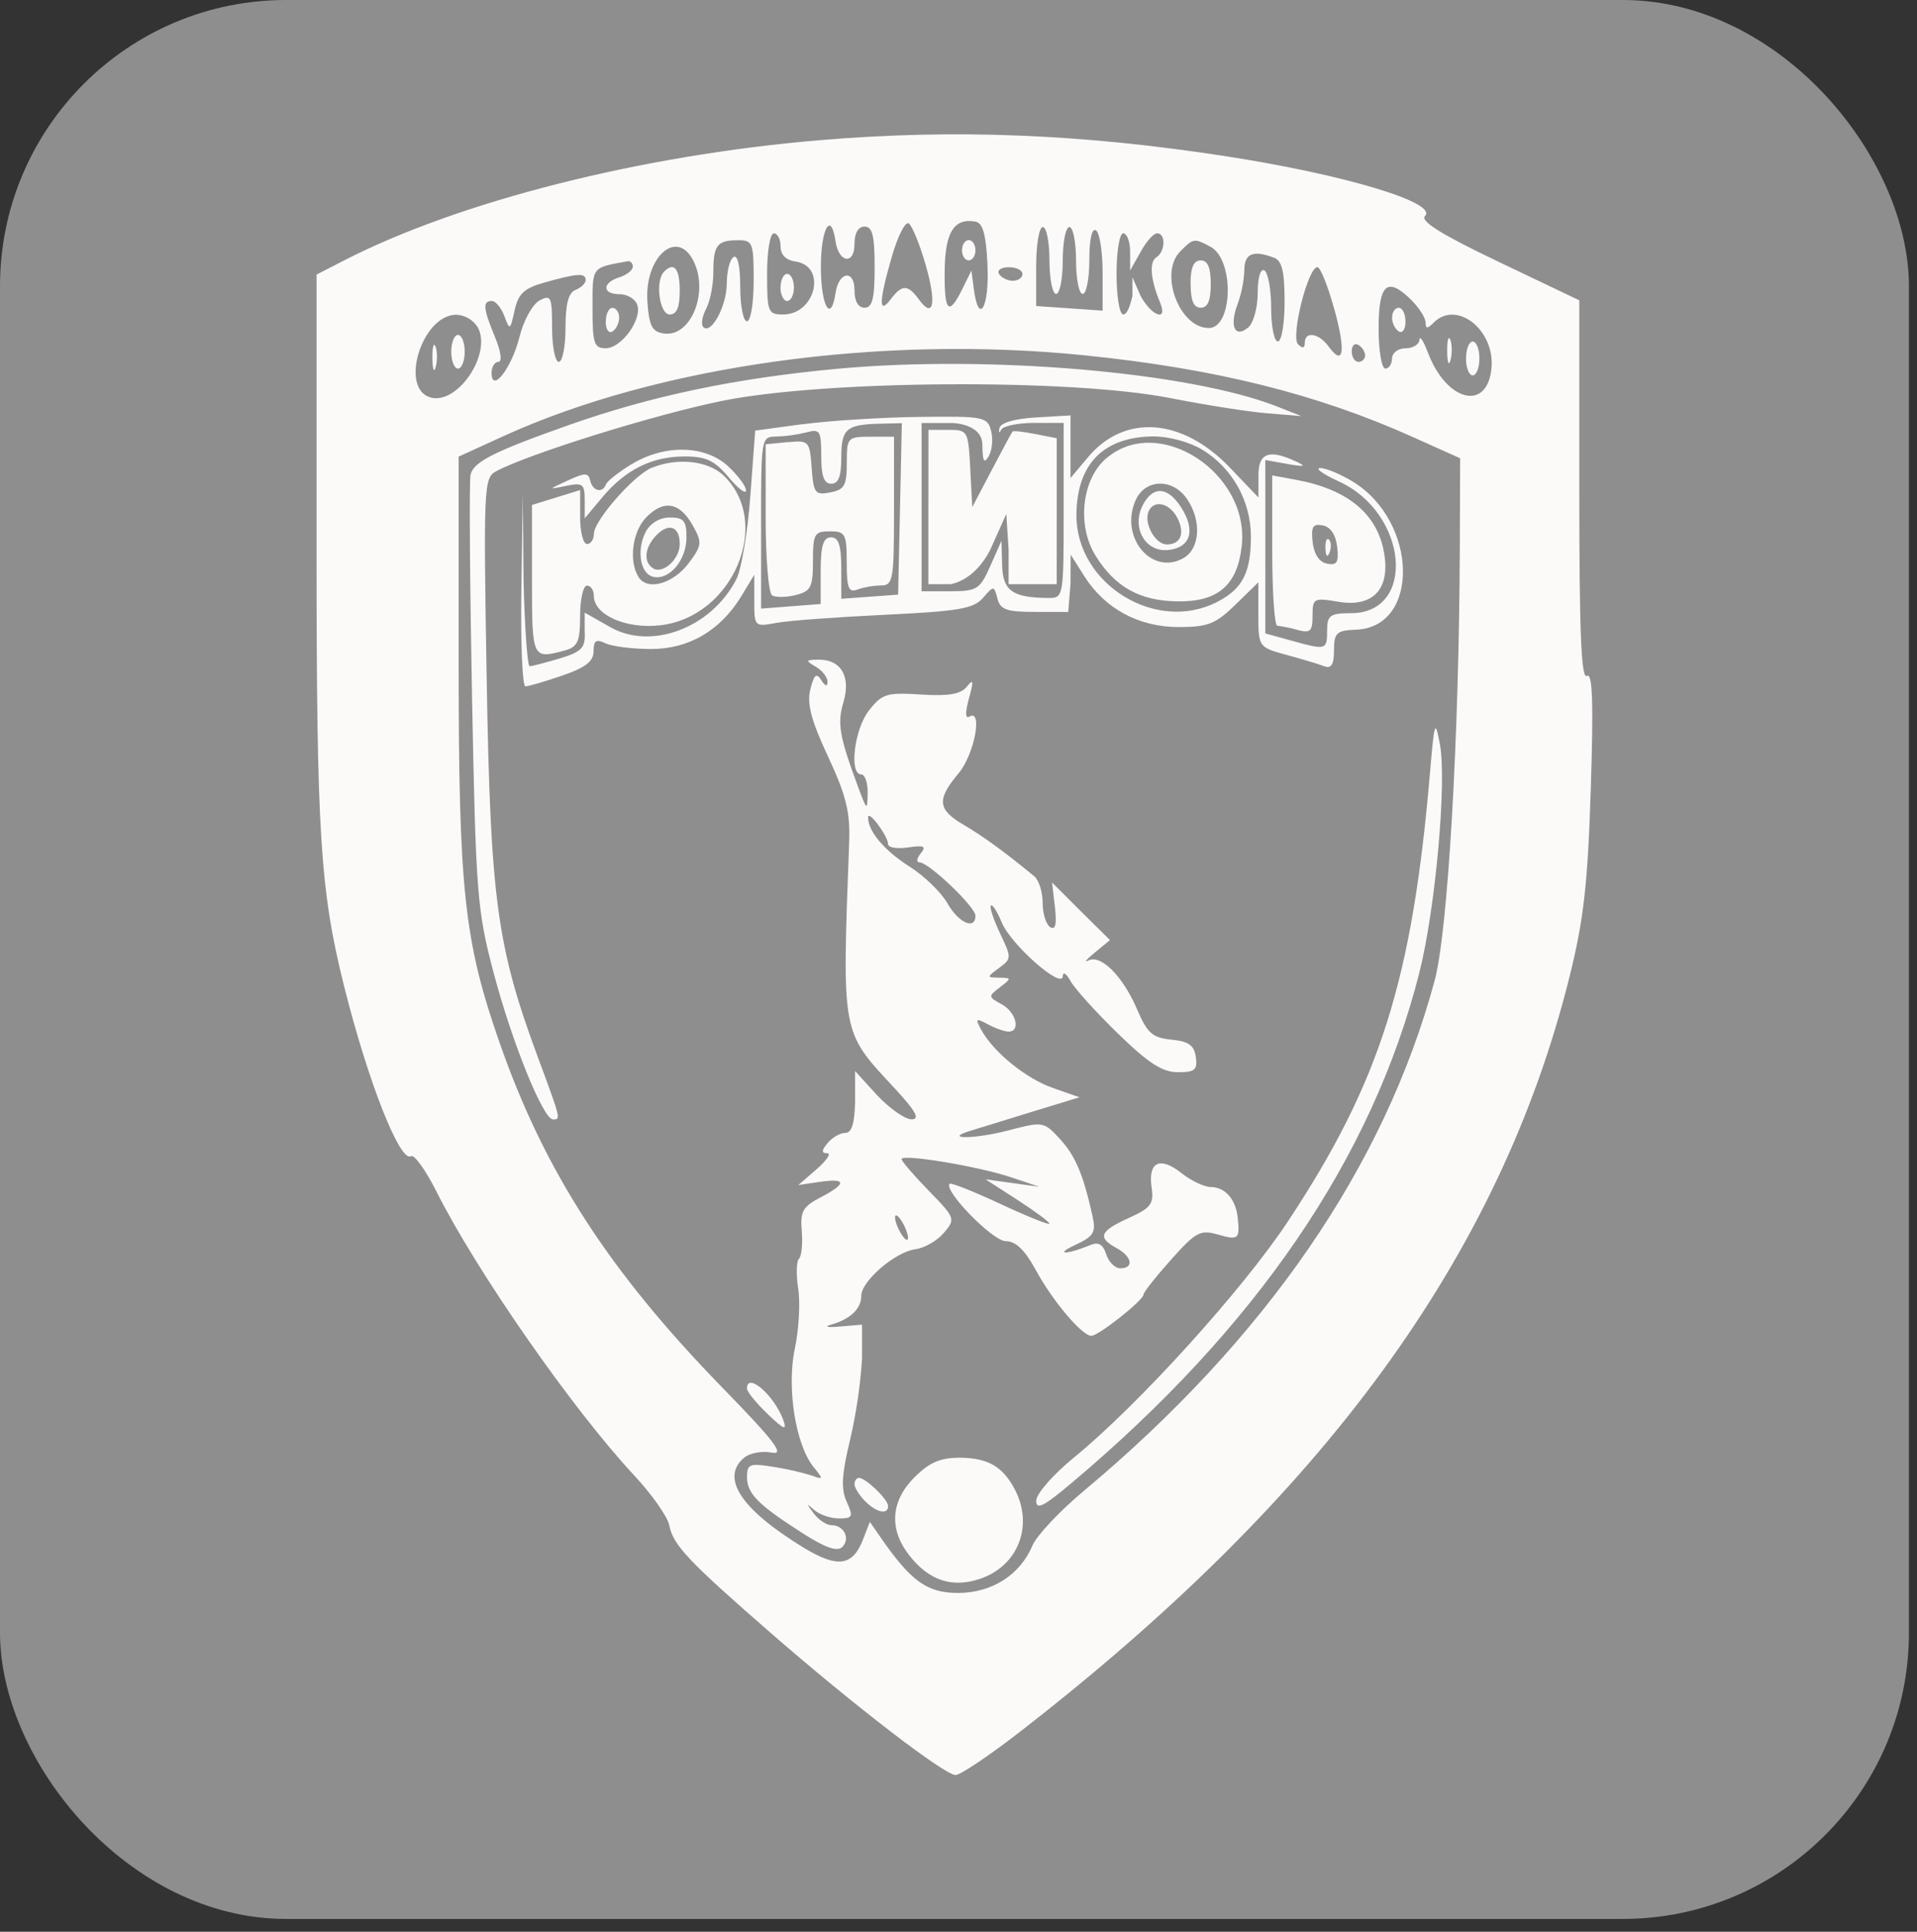 <?xml version="1.0" encoding="UTF-8"?> <svg xmlns="http://www.w3.org/2000/svg" width="134" height="135" viewBox="0 0 134 135" fill="none"><rect x="0" y="0" width="134" height="135" fill="#333333" stroke="none"/> <rect width="133.436" height="134.106" rx="20" fill="#8E8E8E"></rect> <g clip-path="url(#clip0_1_159)"> <path fill-rule="evenodd" clip-rule="evenodd" d="M57.34 9.794C44.853 10.838 32.108 14.06 24.021 18.216L22.128 19.188V38.513C22.128 58.264 22.381 62.249 24.059 68.946C25.73 75.612 27.967 81.277 28.735 80.8C28.957 80.661 29.758 81.78 30.515 83.283C33.331 88.88 40.029 98.495 44.313 103.089C45.558 104.423 46.668 105.997 46.78 106.587C47.044 107.968 48.093 109.084 53.819 114.071C59.698 119.19 66.018 124.048 66.795 124.048C67.115 124.048 69.089 122.735 71.165 121.127C92.615 104.531 104.871 87.714 109.719 68.229C110.703 64.275 110.985 61.771 111.198 55.123C111.391 49.032 111.321 46.99 110.924 47.237C110.526 47.483 110.395 44.111 110.395 34.281V20.989L104.751 18.295C100.746 16.384 99.253 15.451 99.609 15.093C100.527 14.17 93.993 12.206 85.746 10.928C75.618 9.359 66.729 9.004 57.34 9.794ZM64.699 18.495C65.483 21.208 65.257 22.346 64.219 20.912C63.463 19.871 63.048 19.871 62.263 20.912C61.404 22.051 61.431 21.073 62.348 17.907C62.755 16.498 63.28 15.466 63.517 15.612C63.754 15.759 64.284 17.057 64.699 18.493V18.495ZM69.025 18.559C69.164 21.484 68.409 22.79 68.073 20.207L67.903 18.909L67.263 20.207C66.309 22.141 65.997 21.804 66.034 18.891C66.067 16.216 66.691 15.227 68.18 15.486C68.704 15.575 68.927 16.381 69.029 18.558L69.025 18.559ZM58.405 16.861C58.626 18.374 59.73 18.537 59.73 17.054C59.73 16.286 59.99 15.835 60.433 15.835C60.983 15.835 61.138 16.465 61.138 18.67C61.138 20.876 60.978 21.506 60.433 21.506C59.99 21.506 59.73 21.055 59.73 20.285C59.73 18.804 58.626 18.967 58.405 20.48C58.085 22.634 57.38 21.381 57.38 18.67C57.38 15.96 58.09 14.705 58.405 16.861ZM73.358 18.205C73.358 19.494 73.566 20.541 73.823 20.541C74.079 20.541 74.287 19.489 74.287 18.205C74.287 16.921 74.495 15.867 74.752 15.867C75.008 15.867 75.216 16.919 75.216 18.205C75.216 19.491 75.424 20.541 75.681 20.541C75.937 20.541 76.145 19.478 76.145 18.177C76.145 16.727 76.323 15.921 76.61 16.1C76.865 16.261 77.074 17.586 77.074 19.049V21.709L74.752 21.548L72.429 21.387V18.627C72.429 17.098 72.635 15.867 72.893 15.867C73.151 15.867 73.358 16.919 73.358 18.205ZM54.562 17.218C54.562 17.805 54.94 18.185 55.62 18.282C57.813 18.596 57.007 21.978 54.74 21.978C53.688 21.978 53.619 21.817 53.619 19.142C53.619 17.568 53.828 16.307 54.09 16.307C54.351 16.307 54.562 16.717 54.562 17.218ZM78.997 17.605V18.906L79.729 17.605C80.113 16.89 80.634 16.305 80.884 16.305C81.505 16.305 81.461 17.594 80.825 17.987C80.317 18.309 80.422 19.544 81.094 21.15C81.661 22.508 80.498 22.106 79.729 20.678L79.157 19.378V20.678C78.997 21.393 78.779 21.977 78.516 21.977C78.253 21.977 78.047 20.717 78.047 19.141C78.047 17.565 78.255 16.305 78.516 16.305C78.777 16.305 78.997 16.892 78.997 17.605ZM52.683 19.616C52.683 21.19 52.475 22.452 52.214 22.452C51.953 22.452 51.743 21.376 51.743 20.061C51.743 18.587 51.563 17.781 51.273 17.966C51.016 18.127 50.804 18.949 50.804 19.795C50.804 21.377 49.712 23.406 49.16 22.856C48.989 22.686 49.077 22.114 49.356 21.588C49.635 21.063 49.864 19.911 49.864 19.028C49.864 17.128 50.125 16.79 51.587 16.79C52.613 16.779 52.683 16.961 52.683 19.616ZM67.245 17.489C67.245 17.879 67.456 18.198 67.716 18.198C67.975 18.198 68.185 17.876 68.185 17.489C68.185 17.102 67.974 16.779 67.716 16.779C67.458 16.779 67.245 17.098 67.245 17.489ZM84.62 17.247C86.294 18.15 86.188 22.924 84.493 22.924C82.43 22.924 80.998 19.081 82.499 17.571C83.42 16.639 83.482 16.639 84.62 17.247V17.247ZM48.438 18.166C49.596 20.344 48.321 23.58 46.413 23.306C45.582 23.187 45.375 22.794 45.255 21.103C45.035 18.016 47.264 15.959 48.438 18.166V18.166ZM89.051 18.005C89.613 18.222 89.794 18.972 89.794 21.078C89.794 22.62 89.584 23.863 89.325 23.863C89.065 23.863 88.855 22.813 88.855 21.527C88.855 20.241 88.644 19.06 88.384 18.901C88.125 18.741 87.915 19.349 87.915 20.468C87.915 21.493 87.617 22.578 87.252 22.885C86.324 23.662 85.925 22.805 86.502 21.274C86.782 20.502 86.944 19.692 86.983 18.872C86.976 17.716 87.607 17.454 89.051 18.011V18.005ZM44.234 18.638C44.234 18.881 43.813 19.215 43.296 19.379C42.073 19.769 42.083 20.56 43.31 20.56C43.836 20.56 44.387 20.883 44.536 21.274C44.922 22.284 43.451 24.336 42.346 24.336C41.524 24.336 41.417 24.013 41.417 21.534C41.417 18.59 41.316 18.725 43.884 18.255C44.074 18.226 44.234 18.396 44.234 18.638ZM83.226 19.851C83.226 21.007 83.437 21.506 83.931 21.506C84.424 21.506 84.634 21.007 84.634 19.851C84.634 18.696 84.423 18.198 83.931 18.198C83.439 18.198 83.218 18.696 83.218 19.851H83.226ZM46.419 18.986C45.779 19.631 46.099 21.978 46.81 21.978C47.304 21.978 47.515 21.48 47.515 20.325C47.515 18.761 47.118 18.279 46.419 18.986ZM71.474 19.147C71.474 19.408 71.17 19.621 70.796 19.621C70.423 19.621 69.995 19.408 69.835 19.147C69.675 18.886 69.981 18.675 70.513 18.675C71.045 18.675 71.468 18.883 71.468 19.142L71.474 19.147ZM93.26 21.564C94.087 24.555 93.925 25.666 92.876 24.221C92.189 23.275 91.205 23.122 91.205 23.963C91.205 24.342 91.045 24.373 90.733 24.055C90.21 23.53 91.431 18.669 92.086 18.669C92.293 18.67 92.818 19.974 93.254 21.566L93.26 21.564ZM40.939 19.565C40.939 19.797 40.619 20.109 40.234 20.259C39.738 20.451 39.529 21.226 39.529 22.91C39.529 24.218 39.318 25.288 39.06 25.288C38.802 25.288 38.591 24.216 38.591 22.908C38.591 20.728 38.516 20.567 37.71 21.002C37.229 21.261 36.588 22.41 36.311 23.552C35.765 25.733 34.362 27.536 34.362 26.055C34.362 25.633 34.576 25.288 34.842 25.288C35.108 25.288 35.023 24.577 34.608 23.575C33.77 21.559 33.724 21.034 34.382 21.034C34.648 21.034 35.042 21.517 35.259 22.098C35.63 23.109 35.666 23.09 35.968 21.703C36.225 20.53 36.627 20.149 38.029 19.753C40.342 19.099 40.939 19.055 40.939 19.565ZM54.556 20.088C54.556 20.609 54.767 21.034 55.025 21.034C55.283 21.034 55.495 20.609 55.495 20.088C55.495 19.568 55.283 19.142 55.025 19.142C54.767 19.142 54.562 19.568 54.562 20.088H54.556ZM98.714 21.034C99.229 21.553 99.652 22.235 99.652 22.546C99.652 22.987 99.779 22.987 100.216 22.546C101.805 20.949 104.479 23.029 104.26 25.684C104.002 28.783 101.112 28.101 99.806 24.626C99.502 23.82 99.239 23.427 99.218 23.752C99.197 24.078 98.76 24.342 98.244 24.342C97.728 24.342 97.304 24.664 97.304 25.051C97.304 25.438 97.092 25.76 96.835 25.76C96.577 25.76 96.365 24.5 96.365 22.924C96.371 19.788 96.988 19.291 98.72 21.034H98.714ZM42.341 22.484C42.341 23.019 42.552 23.327 42.812 23.166C43.071 23.005 43.281 22.566 43.281 22.199C43.281 21.832 43.07 21.517 42.812 21.517C42.554 21.517 42.347 21.945 42.347 22.479L42.341 22.484ZM97.304 22.193C97.304 22.566 97.515 22.998 97.773 23.159C98.031 23.32 98.244 23.013 98.244 22.478C98.244 21.943 98.033 21.511 97.773 21.511C97.514 21.511 97.31 21.812 97.31 22.188L97.304 22.193ZM33.407 22.893C34.384 24.734 32 28.28 30.118 27.784C27.896 27.199 29.469 22.028 31.88 21.994C32.189 22.006 32.489 22.094 32.756 22.251C33.022 22.408 33.246 22.629 33.407 22.893V22.893ZM31.544 24.579C31.544 25.223 31.755 25.76 32.013 25.76C32.271 25.76 32.483 25.228 32.483 24.579C32.483 23.93 32.271 23.406 32.013 23.406C31.755 23.406 31.544 23.93 31.544 24.579ZM101.16 24.579C101.169 25.359 101.275 25.62 101.394 25.161C101.512 24.701 101.506 24.063 101.376 23.743C101.246 23.422 101.15 23.799 101.16 24.579ZM30.225 25.051C30.235 25.831 30.341 26.093 30.459 25.633C30.578 25.172 30.571 24.535 30.442 24.215C30.312 23.894 30.216 24.271 30.225 25.051ZM95.425 24.843C95.421 24.965 95.369 25.079 95.281 25.163C95.193 25.246 95.076 25.291 94.955 25.288C94.698 25.288 94.486 24.956 94.486 24.552C94.486 24.147 94.698 23.946 94.955 24.107C95.085 24.186 95.195 24.293 95.277 24.42C95.359 24.548 95.412 24.692 95.431 24.843H95.425ZM102.473 25.051C102.473 25.695 102.685 26.234 102.943 26.234C103.201 26.234 103.412 25.702 103.412 25.051C103.412 24.4 103.201 23.87 102.943 23.87C102.685 23.87 102.478 24.402 102.478 25.051H102.473ZM75.817 24.832C84.969 25.763 92.073 27.534 98.8 30.56L102.065 32.026L102.042 38.23C101.993 51.611 101.209 65.108 100.28 68.541C96.778 81.501 88.472 93.577 75.754 104.197C74.074 105.601 72.461 107.317 72.168 108.013C71.304 110.067 69.327 111.324 66.963 111.324C64.816 111.324 63.69 110.518 61.584 107.484L60.803 106.357L60.323 107.592C59.602 109.463 58.532 109.602 56.134 108.134C51.791 105.478 50.341 103.269 52.02 101.867C52.406 101.545 53.266 101.384 53.931 101.515C54.892 101.7 54.199 100.781 50.479 96.96C42.565 88.834 38.046 81.833 34.913 72.848C32.438 65.744 32.06 62.227 32.06 46.262V31.91L35.179 30.486C46.008 25.546 61.569 23.38 75.822 24.832H75.817ZM58.55 25.771C51.418 26.432 45.574 27.655 39.76 29.706C34.522 31.553 33.08 32.284 32.891 33.186C32.793 33.652 32.84 40.627 32.995 48.685C33.261 62.457 33.351 63.617 34.495 67.945C35.776 72.811 37.969 78.23 38.65 78.23C39.212 78.23 39.224 78.278 37.599 73.889C34.727 66.134 34.283 62.855 34.019 47.432C33.791 34.1 33.822 33.393 34.66 32.945C36.925 31.727 45.713 28.986 50.46 28.019C57.635 26.558 74.833 26.448 81.807 27.821C84.261 28.304 87.327 28.788 88.618 28.887L90.966 29.078L89.249 28.401C83.112 25.998 69.09 24.796 58.554 25.771H58.55ZM56.137 29.638L52.789 30.093L52.449 34.662C52.263 37.176 51.825 39.791 51.475 40.476C49.713 43.911 45.458 45.492 42.576 43.781L40.87 42.814V44.142C40.939 45.269 40.67 45.55 39.123 46.017C38.125 46.312 37.186 46.559 37.026 46.559C36.865 46.559 36.676 43.847 36.595 40.532L36.545 34.506L36.443 41.23C36.388 44.936 36.515 47.967 36.726 47.967C36.938 47.967 38.097 47.627 39.302 47.213C40.936 46.65 41.492 46.218 41.492 45.508C41.492 44.765 41.671 44.643 42.31 44.952C42.762 45.169 44.183 45.353 45.471 45.356C48.15 45.368 50.365 44.067 51.836 41.638L52.725 40.163V41.989C52.725 43.792 52.746 43.813 54.248 43.534C55.084 43.373 58.509 43.123 61.856 42.964C67.006 42.719 68.06 42.537 68.711 41.786C69.46 40.917 69.484 40.917 69.72 41.829C69.92 42.606 70.361 42.764 72.347 42.764H74.671L74.832 40.766L74.84 38.758L75.801 40.278C77.252 42.556 79.612 43.822 82.394 43.822C84.431 43.822 84.975 43.607 86.359 42.258L87.961 40.693V42.981C87.961 45.207 87.985 45.237 89.914 45.763C90.987 46.054 92.176 46.407 92.556 46.559C93.057 46.752 93.248 46.446 93.248 45.444C93.248 44.227 93.43 44.056 94.776 44.006C99.271 43.845 99.125 36.459 94.573 33.665C93.711 33.136 92.682 32.708 92.285 32.713C91.888 32.718 92.479 33.14 93.597 33.65C98.422 35.855 99.044 42.854 94.42 42.854C92.979 42.854 92.766 43.007 92.766 44.063C92.766 45.434 92.706 45.452 90.244 44.762L88.448 44.267V32.149L90.01 32.428C91.196 32.639 91.34 32.598 90.611 32.258C88.717 31.375 87.968 31.643 87.968 33.201V34.77L85.973 32.684C82.638 29.194 78.595 28.902 76.041 31.967L74.832 33.407V29.031L72.406 29.174C70.909 29.263 69.934 29.548 69.861 29.92C69.795 30.252 69.848 30.305 69.979 30.038C70.111 29.77 71.15 29.555 72.291 29.555H74.351V35.677C74.351 41.71 74.337 41.8 73.287 41.789C70.78 41.775 70.096 41.291 70.05 39.506L70.003 37.796L69.225 39.551C68.498 41.188 68.299 41.314 66.433 41.323H64.419V29.561H66.542C66.542 29.561 68.655 29.58 68.669 31.085C68.68 32.249 68.787 32.44 69.116 31.876C69.355 31.467 69.428 30.67 69.276 30.104C69.023 29.128 68.767 29.079 64.248 29.137C61.636 29.168 57.986 29.398 56.142 29.645L56.137 29.638ZM62.91 35.563L62.779 41.557L60.794 41.702L58.807 41.847V39.752C58.807 38.117 58.621 37.55 58.087 37.55C57.551 37.55 57.366 38.135 57.366 39.918V42.211L55.283 42.372L53.2 42.533V36.514C53.2 30.608 53.217 30.517 54.251 30.508C54.961 30.487 55.666 30.39 56.355 30.22C57.316 29.959 57.406 30.093 57.406 31.872C57.406 33.278 57.598 33.805 58.106 33.805C58.614 33.805 58.807 33.286 58.807 31.963C58.807 29.969 59.152 29.667 61.508 29.611L63.04 29.574L62.91 35.563ZM64.895 35.429V40.827H66.439C66.439 40.827 68.108 40.637 69.228 38.399L70.341 35.917L70.502 38.399V40.827H73.866V30.625L72.379 30.334C71.557 30.173 70.84 30.091 70.777 30.157C70.715 30.223 70.063 31.446 69.318 32.859L67.963 35.437L67.82 32.739C67.682 30.094 67.65 30.04 66.285 30.04H64.9L64.895 35.429ZM55.056 30.898L53.521 31.047V36.188C53.521 39.016 53.723 41.456 53.971 41.609C54.219 41.762 54.963 41.752 55.624 41.586C56.683 41.319 56.826 41.038 56.826 39.208C56.826 37.308 56.927 37.132 58.006 37.132C59.086 37.132 59.187 37.302 59.187 39.309C59.187 41.101 59.318 41.436 59.934 41.201C60.467 41.021 61.024 40.924 61.587 40.913C62.425 40.913 62.492 40.524 62.492 35.715V30.521H60.843C59.242 30.521 59.192 30.573 59.192 32.357C59.192 33.929 59.032 34.224 58.034 34.413C56.975 34.617 56.864 34.472 56.736 32.697C56.598 30.818 56.547 30.761 55.06 30.905L55.056 30.898ZM84.04 31.424C85.075 32.056 85.931 32.946 86.526 34.007C87.121 35.068 87.436 36.265 87.439 37.484C87.439 40.013 86.865 41.138 85.102 42.056C80.815 44.287 75.202 40.818 75.243 35.966C75.274 32.421 77.134 30.528 80.629 30.499C81.706 30.496 83.17 30.895 84.044 31.43L84.04 31.424ZM77.321 32.033C75.61 33.514 75.264 36.725 76.587 38.845C77.954 41.035 79.67 41.989 82.305 42.028C85.111 42.069 86.47 40.922 86.79 38.231C87.428 33.082 80.988 28.868 77.326 32.039L77.321 32.033ZM44.161 32.431C43.256 32.982 42.445 33.618 42.36 33.847C42.117 34.492 41.428 34.33 41.258 33.594C41.128 33.024 40.902 33.02 39.698 33.575C38.296 34.219 38.296 34.219 39.581 33.955C40.734 33.715 40.872 33.821 40.872 34.956V36.225L42.102 34.754C43.722 32.821 45.572 31.899 47.853 31.899C49.354 31.899 49.949 32.181 50.931 33.349C51.599 34.155 52.147 34.564 52.147 34.271C52.147 33.977 51.586 33.235 50.902 32.59C49.303 31.101 46.459 31.037 44.159 32.437L44.161 32.431ZM45.572 32.682C44.308 33.198 41.513 36.388 41.513 37.313C41.513 37.703 41.296 38.022 41.032 38.022C40.768 38.022 40.551 37.171 40.551 36.133V34.25L38.87 34.769L37.186 35.289V40.527C37.186 46.04 37.2 46.072 39.469 45.461C40.382 45.215 40.55 44.839 40.55 43.044C40.55 41.879 40.766 40.925 41.031 40.925C41.295 40.925 41.511 41.248 41.511 41.639C41.511 42.975 43.754 43.971 46.145 43.7C51.256 43.12 54.04 36.477 50.546 33.201C49.463 32.191 47.336 31.97 45.57 32.688L45.572 32.682ZM88.929 38.471C88.929 41.359 89.089 43.726 89.281 43.729C89.758 43.789 90.229 43.887 90.691 44.021C91.596 44.266 91.748 44.122 91.748 43.028C91.748 41.81 91.832 41.763 93.531 42.052C95.949 42.463 97.165 41.206 96.762 38.712C96.32 35.964 94.273 34.227 90.675 33.547L88.93 33.225L88.929 38.471ZM82.955 34.846C84.019 36.372 83.891 38.378 82.689 39.026C80.447 40.231 78.236 37.489 79.389 34.941C80.06 33.462 81.956 33.41 82.955 34.846ZM79.897 35.273C79.053 36.862 80.057 38.624 81.691 38.434C83.25 38.252 83.593 37.041 82.54 35.426C81.613 34.002 80.599 33.944 79.897 35.275V35.273ZM48.43 36.731C49.085 37.907 49.071 38.107 48.164 39.327C47.081 40.792 45.257 41.314 44.64 40.336C43.928 39.208 44.204 37.128 45.196 36.129C46.419 34.899 47.52 35.104 48.43 36.733V36.731ZM82.282 36.167C82.856 37.244 82.548 38.049 81.561 38.049C80.78 38.049 79.968 36.643 80.267 35.803C80.589 34.899 81.72 35.102 82.282 36.169V36.167ZM45.154 37.134C44.462 38.436 44.752 40.139 45.697 40.32C46.818 40.535 47.985 39.13 47.985 37.55C47.985 36.393 47.794 36.164 46.828 36.164C46.489 36.164 46.157 36.253 45.863 36.423C45.57 36.592 45.325 36.836 45.154 37.129V37.134ZM47.515 38.025C47.515 39.068 46.336 40.144 45.657 39.722C44.944 39.279 45.056 38.235 45.91 37.376C46.764 36.517 47.515 36.797 47.515 38.02V38.025ZM93.47 38.218C93.594 39.3 93.458 39.525 92.766 39.393C92.224 39.29 91.852 38.734 91.755 37.891C91.633 36.812 91.767 36.586 92.46 36.718C93.001 36.817 93.374 37.371 93.47 38.214V38.218ZM92.65 38.331C92.673 38.882 92.783 38.993 92.934 38.616C93.07 38.275 93.052 37.867 92.897 37.711C92.742 37.555 92.629 37.828 92.65 38.326V38.331ZM57.028 46.597C57.481 46.861 57.846 47.334 57.843 47.646C57.843 48.005 57.683 47.968 57.406 47.529C57.069 46.995 56.903 47.139 56.643 48.173C56.393 49.178 56.698 50.337 57.883 52.876C59.147 55.587 59.435 56.755 59.358 58.846C58.855 72.329 58.803 72.038 62.441 75.952C64.01 77.64 64.342 78.227 63.722 78.227C63.264 78.227 62.179 77.466 61.308 76.538L59.773 74.853V77.013C59.73 78.534 59.538 79.174 59.081 79.174C58.726 79.174 58.171 79.496 57.851 79.883C57.417 80.41 57.409 80.592 57.819 80.592C58.123 80.592 57.793 81.093 57.087 81.706L55.805 82.817L57.3 82.597C59.185 82.318 59.205 82.717 57.35 83.683C56.113 84.327 55.927 84.662 56.044 86.033C56.119 86.913 56.031 87.783 55.849 87.967C55.666 88.151 55.644 89.095 55.796 90.062C55.948 91.028 55.845 92.907 55.562 94.235C54.977 96.974 55.611 100.985 56.877 102.533C57.564 103.374 57.555 103.418 56.755 103.123C55.871 102.854 54.968 102.649 54.054 102.51C52.401 102.243 52.217 102.315 52.217 103.219C52.217 104.381 52.976 105.153 56.123 107.162C57.7 108.171 58.525 108.451 58.876 108.113C59.461 107.525 58.996 106.589 58.118 106.589C57.777 106.589 57.218 106.216 56.877 105.762C56.347 105.058 56.353 105.022 56.912 105.525C57.276 105.847 58.053 106.116 58.642 106.116C59.603 106.116 59.661 106.004 59.185 104.952C58.775 104.049 58.831 103.066 59.432 100.578C59.857 98.735 60.133 96.86 60.257 94.971V92.574L58.676 92.709C57.837 92.783 57.572 92.723 58.088 92.575C59.438 92.192 60.203 91.465 60.203 90.566C60.203 89.527 62.578 87.484 64.002 87.3C64.626 87.219 65.515 86.705 65.978 86.157C66.803 85.191 66.779 85.12 64.92 83.214C63.876 82.142 63.02 81.148 63.02 81.005C63.02 80.618 68.398 81.509 70.673 82.274L72.651 82.938L70.772 82.679L68.893 82.419L71.125 83.858C72.352 84.651 73.356 85.397 73.356 85.516C73.356 85.635 71.823 85.02 69.951 84.147C68.078 83.273 66.471 82.635 66.381 82.727C65.926 83.185 69.393 86.737 70.295 86.737C70.997 86.737 71.636 87.348 72.397 88.747C73.581 90.924 75.634 93.355 76.288 93.355C76.786 93.355 79.932 90.867 79.932 90.472C79.932 90.311 80.797 89.221 81.855 88.036C83.591 86.085 83.905 85.924 85.14 86.278C86.582 86.692 86.675 86.601 86.515 85.083C86.38 83.808 85.626 82.956 84.632 82.956C84.182 82.956 83.26 82.517 82.58 81.979C81.079 80.792 80.242 81.195 80.498 82.98C80.666 84.137 80.461 84.414 78.896 85.123C76.869 86.041 76.69 86.481 78.042 87.218C79.131 87.806 79.288 88.636 78.308 88.636C77.938 88.636 77.497 88.196 77.326 87.658C77.111 86.973 76.783 86.775 76.238 87.002C74.59 87.687 73.657 87.706 75.117 87.024C76.461 86.399 76.621 86.14 76.368 84.989C75.727 82.089 75.173 80.774 74.085 79.593C72.964 78.373 72.911 78.365 70.45 79.008C68.225 79.588 65.934 79.637 67.706 79.065C68.094 78.941 69.995 78.354 71.934 77.761L75.458 76.683L73.593 76.031C71.7 75.368 69.415 73.507 68.571 71.938C68.161 71.179 68.219 71.132 69.052 71.583C69.571 71.864 70.221 72.093 70.494 72.093C71.371 72.093 71.03 70.728 70.013 70.18C69.071 69.674 69.068 69.629 69.894 68.997C70.721 68.366 70.723 68.34 69.845 68.325C68.967 68.311 68.946 68.301 69.835 67.647C70.724 66.993 70.712 66.927 69.904 65.23C69.446 64.263 69.158 63.385 69.263 63.279C69.369 63.172 69.712 63.709 70.024 64.469C70.665 66.023 74.271 69.191 74.293 68.219C74.293 67.882 74.54 68.032 74.824 68.552C75.107 69.073 76.594 70.721 78.13 72.215C80.267 74.295 81.252 74.933 82.33 74.933C83.524 74.933 83.716 74.772 83.59 73.87C83.474 73.05 83.083 72.771 81.882 72.656C80.559 72.528 80.198 72.21 79.479 70.528C78.483 68.208 76.943 66.672 76.072 67.128C75.734 67.307 75.935 67.057 76.522 66.574L77.589 65.696L75.559 63.691L73.54 61.674L73.741 63.398C73.879 64.595 73.779 65.022 73.411 64.793C73.121 64.613 72.882 63.848 72.882 63.093C72.882 62.339 72.619 61.505 72.296 61.239C70.272 59.57 68.699 58.424 67.363 57.644C65.529 56.574 65.462 55.888 67.011 54.036C68.121 52.709 68.722 49.478 67.745 50.086C67.474 50.247 67.468 49.763 67.73 48.813C68.073 47.569 68.051 47.408 67.583 47.986C67.16 48.516 66.32 48.66 64.379 48.537C61.976 48.384 61.656 48.482 60.739 49.655C59.712 50.967 59.336 54.122 60.204 54.122C60.462 54.122 60.662 54.707 60.65 55.422C60.626 56.671 60.602 56.658 60.009 55.068C58.665 51.452 58.511 50.571 58.96 49.059C59.488 47.276 58.78 46.078 57.209 46.101C56.3 46.114 56.284 46.16 57.028 46.597ZM99.968 53.885C98.73 68.483 96.479 75.607 90.023 85.365C86.859 90.145 79.564 98.192 75.066 101.864C73.632 103.034 72.448 104.383 72.435 104.861C72.418 105.549 72.929 105.301 74.856 103.68C87.832 92.778 95.921 80.924 99.205 68.008C100.338 63.553 101.144 54.608 100.647 51.995C100.317 50.25 100.264 50.398 99.968 53.885ZM62.079 58.993C62.079 59.233 62.706 59.336 63.475 59.222C64.597 59.06 64.771 59.141 64.358 59.642C64.075 59.985 64.038 60.267 64.278 60.267C64.919 60.267 68.185 63.38 68.185 63.994C68.185 65.019 67 64.497 66.228 63.131C65.798 62.37 64.592 61.197 63.547 60.541C61.797 59.429 60.648 58.05 60.683 57.108C60.704 56.584 62.079 58.443 62.079 58.993V58.993ZM63.472 86.501C63.472 86.762 63.269 86.662 63.017 86.265C62.766 85.869 62.562 85.344 62.562 85.083C62.562 84.822 62.767 84.93 63.017 85.32C63.267 85.71 63.472 86.246 63.472 86.501V86.501ZM52.214 97.042C52.214 97.253 52.855 98.05 53.656 98.814C54.791 99.908 55.024 100.002 54.759 99.257C54.135 97.525 52.214 95.846 52.214 97.042ZM63.921 103.239C62.26 104.911 62.127 106.862 63.549 108.683C64.93 110.456 66.538 110.991 68.486 110.343C71.17 109.452 72.273 106.616 70.928 104.072C70.085 102.48 69.053 101.888 67.093 101.872C65.72 101.876 64.97 102.198 63.921 103.245V103.239ZM59.73 103.722C59.73 103.964 60.062 104.496 60.467 104.905C61.268 105.71 62.079 105.883 62.079 105.248C62.079 104.79 60.518 103.284 60.044 103.284C59.871 103.282 59.73 103.487 59.73 103.72V103.722Z" fill="#FCF9F9"></path> </g> <defs> <clipPath id="clip0_1_159"> <rect width="89.181" height="114.661" fill="white" transform="translate(22.128 9.387)"></rect> </clipPath> </defs> </svg> 